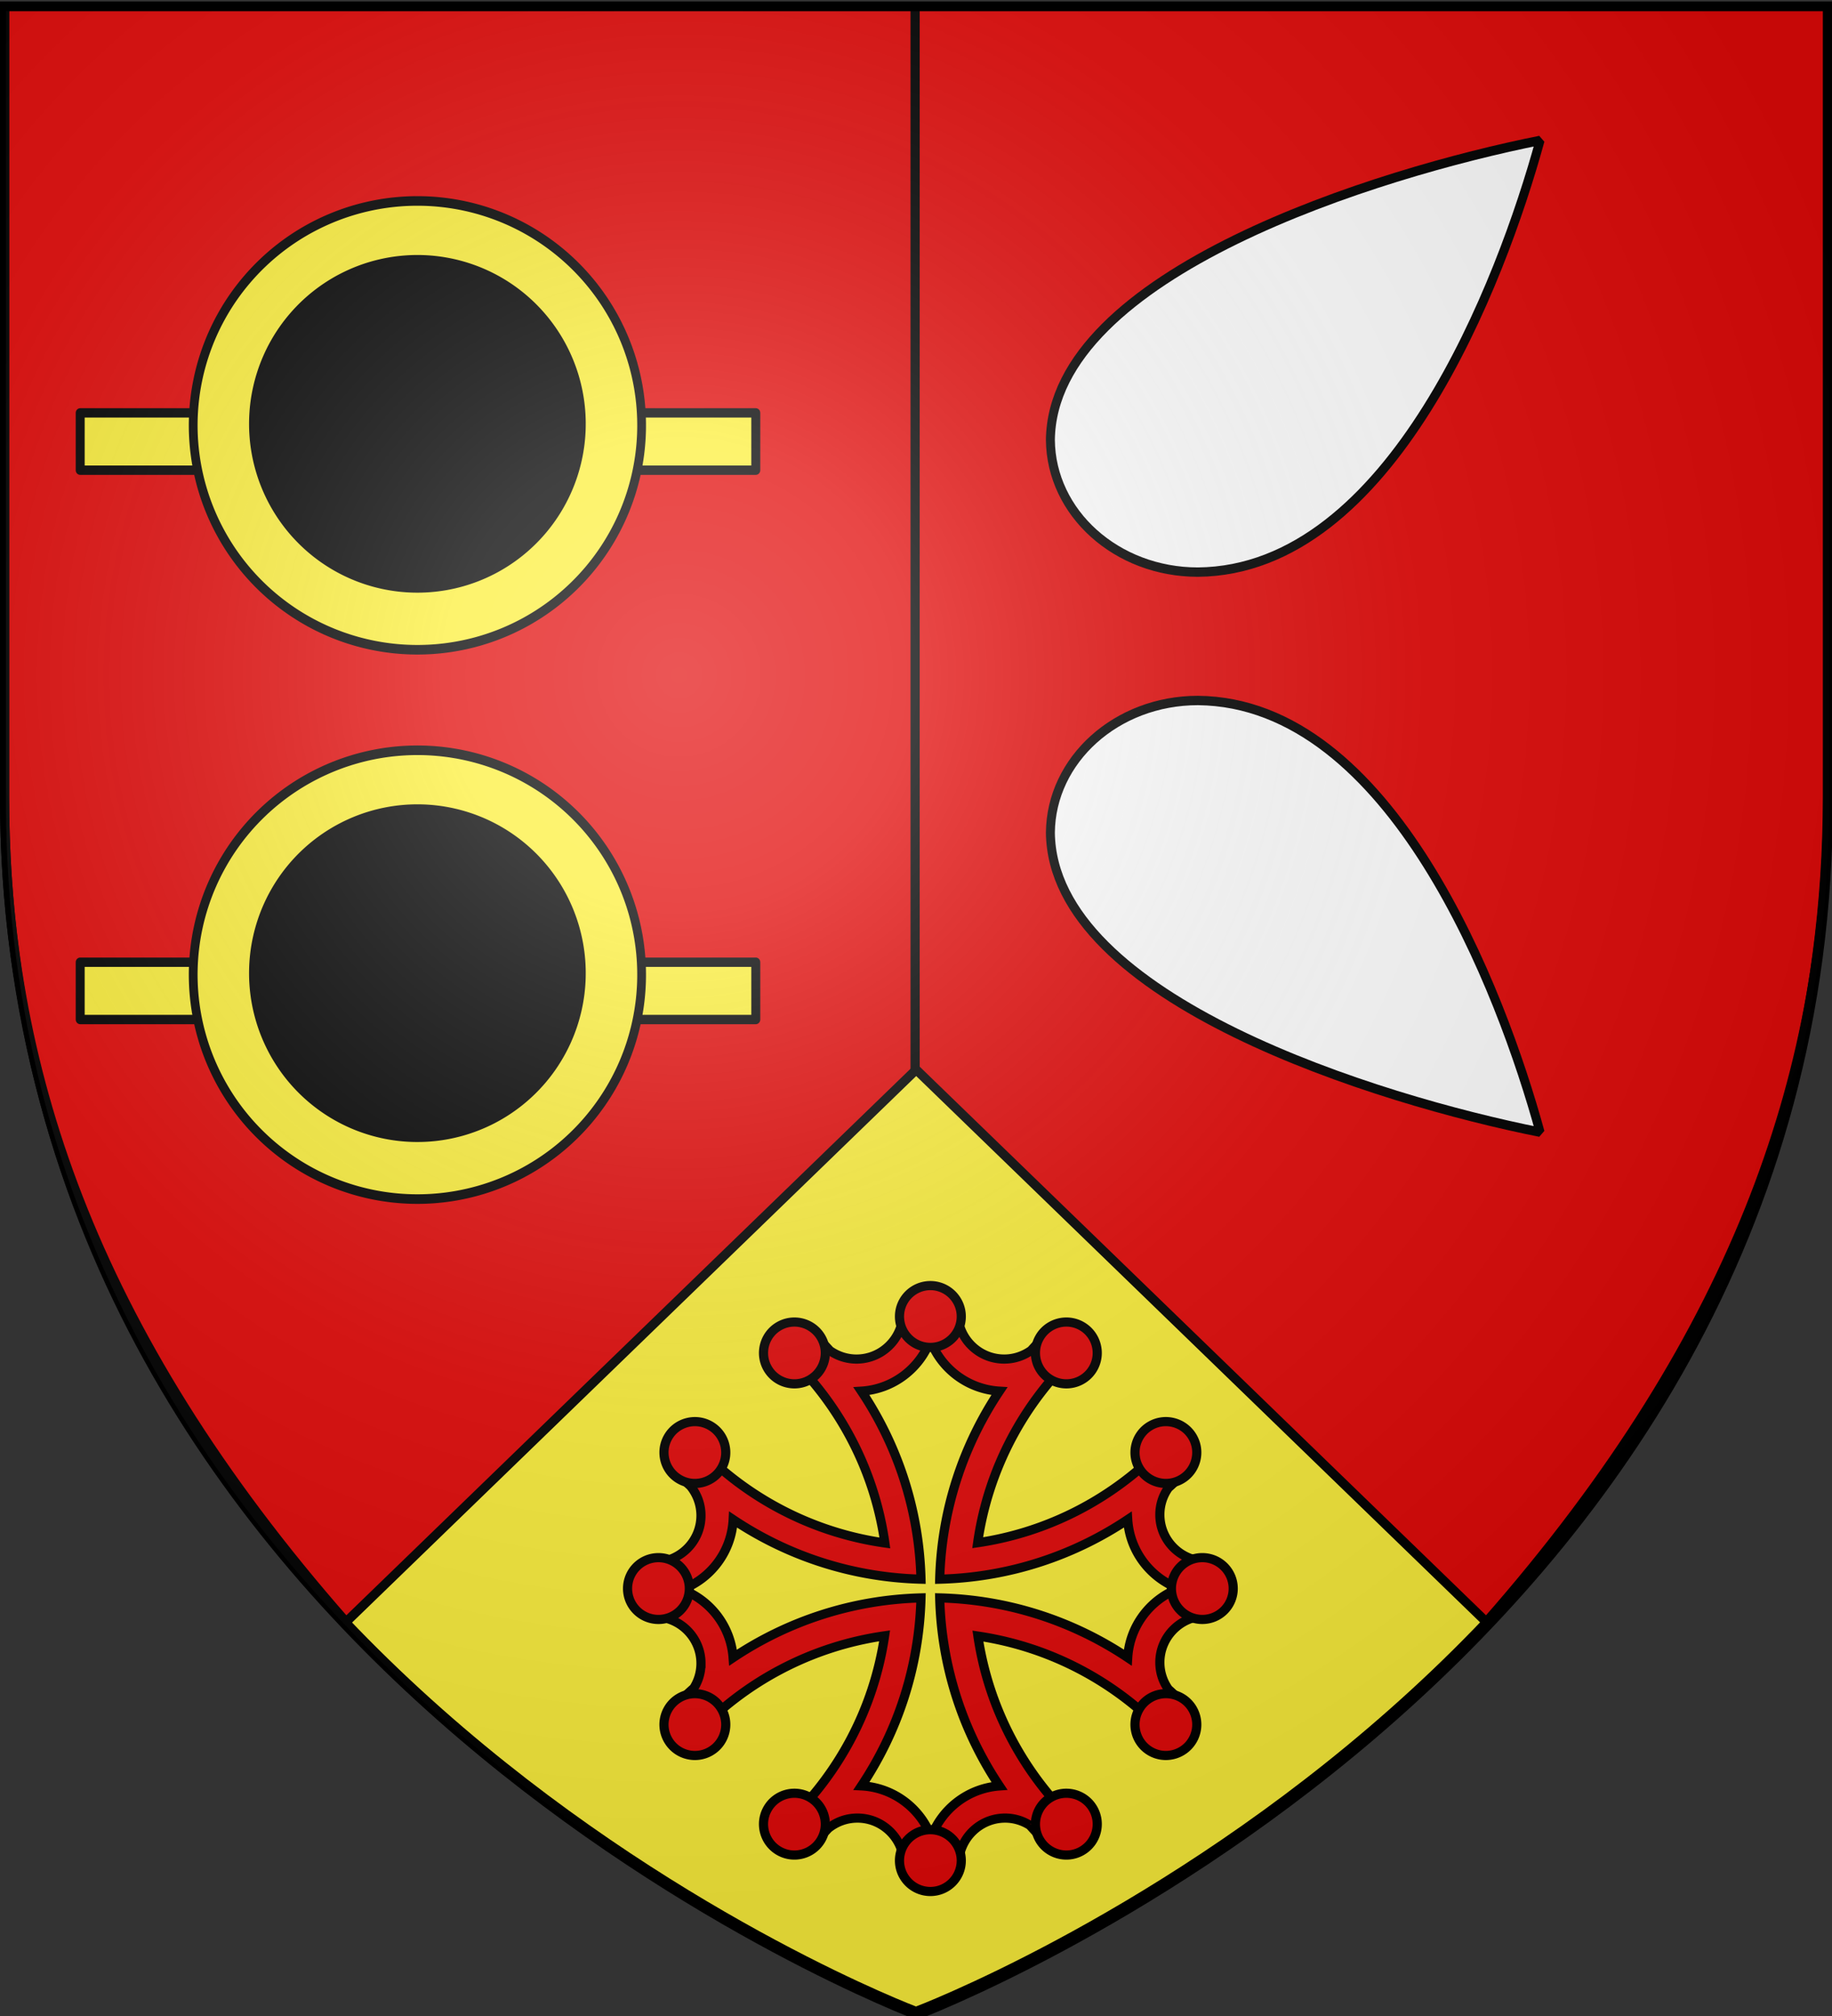 <svg xmlns="http://www.w3.org/2000/svg" xmlns:xlink="http://www.w3.org/1999/xlink" width="600" height="660" version="1.0"><rect width="100%" height="100%" fill="#333333" stroke="none"/><desc>Flag of Canton of Valais (Wallis)</desc><defs><radialGradient xlink:href="#a" id="k" cx="221.445" cy="226.331" r="300" fx="221.445" fy="226.331" gradientTransform="matrix(1.353 0 0 1.349 -77.178 -84.247)" gradientUnits="userSpaceOnUse"/><linearGradient id="a"><stop offset="0" style="stop-color:white;stop-opacity:.314"/><stop offset=".19" style="stop-color:white;stop-opacity:.251"/><stop offset=".6" style="stop-color:#6b6b6b;stop-opacity:.125"/><stop offset="1" style="stop-color:black;stop-opacity:.125"/></linearGradient></defs><g style="display:inline"><path d="M300.305 659.708s-298.5-112.32-298.5-397.772V3.385h597v258.551c0 285.452-298.5 397.772-298.5 397.772z" style="opacity:1;color:#000;fill:#fcef3c;fill-opacity:1;fill-rule:evenodd;stroke:#000;stroke-width:3;stroke-linecap:butt;stroke-linejoin:round;marker:none;marker-start:none;marker-mid:none;marker-end:none;stroke-miterlimit:4;stroke-dasharray:none;stroke-dashoffset:0;stroke-opacity:1;visibility:visible;display:inline;overflow:visible"/><path id="f" d="M1.505 1.992v259.196c0 85.904 27.227 173.606 111.838 269.807l187.072-181.153V1.992z" style="color:#000;fill:#e20909;fill-opacity:.995;fill-rule:evenodd;stroke:#000;stroke-width:3.01;stroke-linecap:butt;stroke-linejoin:miter;stroke-miterlimit:4;stroke-opacity:1;stroke-dasharray:none;stroke-dashoffset:0;marker:none;visibility:visible;display:inline;overflow:visible"/><use xlink:href="#f" width="600" height="660" transform="matrix(-1 0 0 1 600.12 0)"/><g style="fill:#e20909;stroke:#000;stroke-opacity:1;stroke-width:5.745;stroke-miterlimit:4;stroke-dasharray:none" transform="matrix(.522 0 0 .522 148.11 311.26)"><path d="M299.981 226.615c-5.787 0-11.472.322-17.113.877-.35 15.83-13.32 28.586-29.234 28.586-6.231 0-11.995-2-16.732-5.336a229 229 0 0 0-8.309-8.767 173 173 0 0 0-19.362 10.291c2.21 2.065 4.367 4.17 6.48 6.327 1.14 1.363 2.38 2.617 3.659 3.85.083.08.144.187.228.267 27.296 29.462 45.929 67.02 51.835 108.704-46.754-6.623-88.35-29.26-119.106-62.166-3.819 6.198-7.301 12.643-10.33 19.325 2.44 2.437 4.925 4.84 7.471 7.165a29.14 29.14 0 0 1 6.594 18.486c0 15.94-12.795 28.887-28.662 29.196a175 175 0 0 0-.762 16.58c0 5.969.287 11.872.876 17.685 15.813.37 28.548 13.333 28.548 29.235a28.97 28.97 0 0 1-4.46 15.474 237 237 0 0 0-9.604 9.034c3.132 6.911 6.733 13.579 10.71 19.972 30.69-32.653 72.068-55.124 118.573-61.747-6.818 46.338-29.365 87.555-62.05 118.08a173 173 0 0 0 19.4 10.292 216 216 0 0 0 7.28-7.585c5.016-4.046 11.362-6.48 18.295-6.48 15.927 0 28.866 12.775 29.195 28.625 5.469.52 10.976.8 16.58.8 5.968 0 11.871-.325 17.685-.915h.038c.39-15.795 13.307-28.51 29.195-28.51 5.708 0 11.019 1.696 15.513 4.536a228 228 0 0 0 8.995 9.529 173 173 0 0 0 20.01-10.71c-32.402-30.455-54.78-71.447-61.593-117.51 46.05 6.819 87.061 29.164 117.506 61.557a173 173 0 0 0 10.672-20.01 224 224 0 0 0-8.728-8.272c-3.325-4.744-5.298-10.511-5.298-16.732 0-15.902 12.735-28.827 28.548-29.196a175.3 175.3 0 0 0 0-34.266c-15.813-.37-28.548-13.332-28.548-29.234 0-6.25 1.981-12.025 5.336-16.77a226 226 0 0 0 8.69-8.233 173 173 0 0 0-10.29-19.4 199 199 0 0 1-6.632 6.784c-1.34 1.144-2.64 2.342-3.85 3.62-29.185 27.015-66.347 45.539-107.558 51.608 6.626-46.505 29.12-87.897 61.783-118.575a173 173 0 0 0-20.01-10.71 236 236 0 0 0-8.233 8.69c-4.77 3.384-10.603 5.412-16.884 5.412-15.914 0-28.847-12.755-29.196-28.586-5.641-.555-11.365-.877-17.151-.877zm0 17.57c6.69 17.873 23.44 30.809 43.336 32.018-22.675 33.927-36.34 74.359-37.466 117.927 43.565-1.12 84.04-14.731 117.963-37.39 1.231 19.864 14.206 36.563 32.054 43.26-17.866 6.688-30.838 23.412-32.054 43.299-33.923-22.66-74.398-36.31-117.963-37.43 1.126 43.558 14.802 84.007 37.466 117.929-19.645 1.415-36.124 14.355-42.764 32.054-6.746-18.02-23.683-31.07-43.793-32.093 22.635-33.911 36.225-74.347 37.351-117.89-43.558 1.128-83.966 14.803-117.887 37.468-1.415-19.646-14.355-36.124-32.054-42.765 18.027-6.749 31.08-23.71 32.092-43.833 33.912 22.647 74.31 36.265 117.85 37.391-1.128-43.57-14.727-84.001-37.39-117.928 19.873-1.223 36.56-14.161 43.259-32.016z" style="fill:#e20909;fill-opacity:1;fill-rule:evenodd;stroke:#000;stroke-width:5.745;stroke-linecap:butt;stroke-linejoin:miter;stroke-miterlimit:4;stroke-opacity:1;stroke-dasharray:none"/><path id="g" d="M300 210c-10.7 0-19.383 8.684-19.383 19.384S289.3 248.767 300 248.767s19.384-8.683 19.384-19.383S310.7 210 300 210zm-85.834 22.862c-3.125.08-6.268.92-9.164 2.591-9.266 5.35-12.45 17.218-7.101 26.485 5.35 9.266 17.218 12.427 26.484 7.077s12.451-17.195 7.101-26.461c-3.678-6.37-10.446-9.87-17.32-9.692zm170.733 0c-6.546.148-12.874 3.61-16.385 9.692-5.35 9.266-2.165 21.11 7.1 26.46 9.267 5.35 21.135 2.19 26.485-7.076s2.166-21.135-7.1-26.485a19.26 19.26 0 0 0-10.1-2.59z" style="fill:#e20909;fill-opacity:1;fill-rule:evenodd;stroke:#000;stroke-width:5.745;stroke-linecap:butt;stroke-linejoin:miter;stroke-miterlimit:4;stroke-opacity:1;stroke-dasharray:none"/><use xlink:href="#g" width="600" height="660" style="fill:#e20909;stroke:#000;stroke-opacity:1;stroke-width:5.745;stroke-miterlimit:4;stroke-dasharray:none" transform="matrix(1 0 0 -1 0 800)"/><use xlink:href="#g" width="600" height="660" style="fill:#e20909;stroke:#000;stroke-opacity:1;stroke-width:5.745;stroke-miterlimit:4;stroke-dasharray:none" transform="matrix(0 -1 1 0 -99.998 700.003)"/><use xlink:href="#g" width="600" height="660" style="fill:#e20909;stroke:#000;stroke-opacity:1;stroke-width:5.745;stroke-miterlimit:4;stroke-dasharray:none" transform="matrix(0 1 -1 0 699.998 99.997)"/></g><g style="fill:#fff;fill-opacity:1"><path d="M421.026 492.261c-16.585 0-29.915-11.506-30.046-25.683.403-32.434 66.947-51.947 99.736-58.19-7.868 27.367-30.25 83.524-69.69 83.873zM421.026 517.202c-16.585 0-29.915 11.507-30.046 25.684.403 32.434 66.947 51.947 99.736 58.19-7.868-27.367-30.25-83.524-69.69-83.874z" style="fill:#fff;fill-opacity:1;stroke:#000;stroke-width:1.823;stroke-linecap:butt;stroke-linejoin:bevel;stroke-miterlimit:4;stroke-opacity:1;stroke-dasharray:none" transform="matrix(1.608 0 0 1.685 -284.683 -642.157)"/><g transform="matrix(1.608 0 0 1.685 -284.683 -642.157)"><path id="h" d="M193.378 461.325h137.601v11.13H193.378z" style="fill:#fcef3c;fill-opacity:1;stroke:#000;stroke-width:1.823;stroke-linecap:round;stroke-linejoin:round;stroke-miterlimit:4;stroke-opacity:1;stroke-dasharray:none"/><path id="i" d="M-182.345 220.42a74.375 68.125 0 1 1 .121.036" style="fill:#fcef3c;fill-opacity:1;stroke:#000;stroke-width:2.908;stroke-linecap:round;stroke-linejoin:round;stroke-miterlimit:4;stroke-opacity:1;stroke-dasharray:none" transform="matrix(.614 0 0 .64 359.874 364.132)"/><path id="j" d="M-182.345 220.42a74.375 68.125 0 1 1 .121.036" style="fill:#000;fill-opacity:1;stroke:#000;stroke-width:3.635;stroke-linecap:round;stroke-linejoin:round;stroke-miterlimit:4;stroke-opacity:1;stroke-dasharray:none" transform="matrix(.45 0 0 .469 333.745 390.453)"/><use xlink:href="#h" width="600" height="660" transform="translate(0 106.73)"/><use xlink:href="#i" width="600" height="660" transform="translate(0 106.73)"/><use xlink:href="#j" width="600" height="660" transform="translate(0 106.73)"/></g></g></g><g style="display:inline"><path d="M300 658.5S1.5 546.18 1.5 260.728V2.176h597v258.552C598.5 546.18 300 658.5 300 658.5z" style="opacity:1;fill:none;fill-opacity:1;fill-rule:evenodd;stroke:#000;stroke-width:3;stroke-linecap:butt;stroke-linejoin:miter;stroke-miterlimit:4;stroke-dasharray:none;stroke-opacity:1"/></g><g style="display:inline"><path d="M300.451 660s298.5-112.32 298.5-397.772V3.677h-597v258.551C1.951 547.68 300.451 660 300.451 660" style="opacity:1;fill:url(#k);fill-opacity:1;fill-rule:evenodd;stroke:none;stroke-width:1px;stroke-linecap:butt;stroke-linejoin:miter;stroke-opacity:1"/></g></svg>